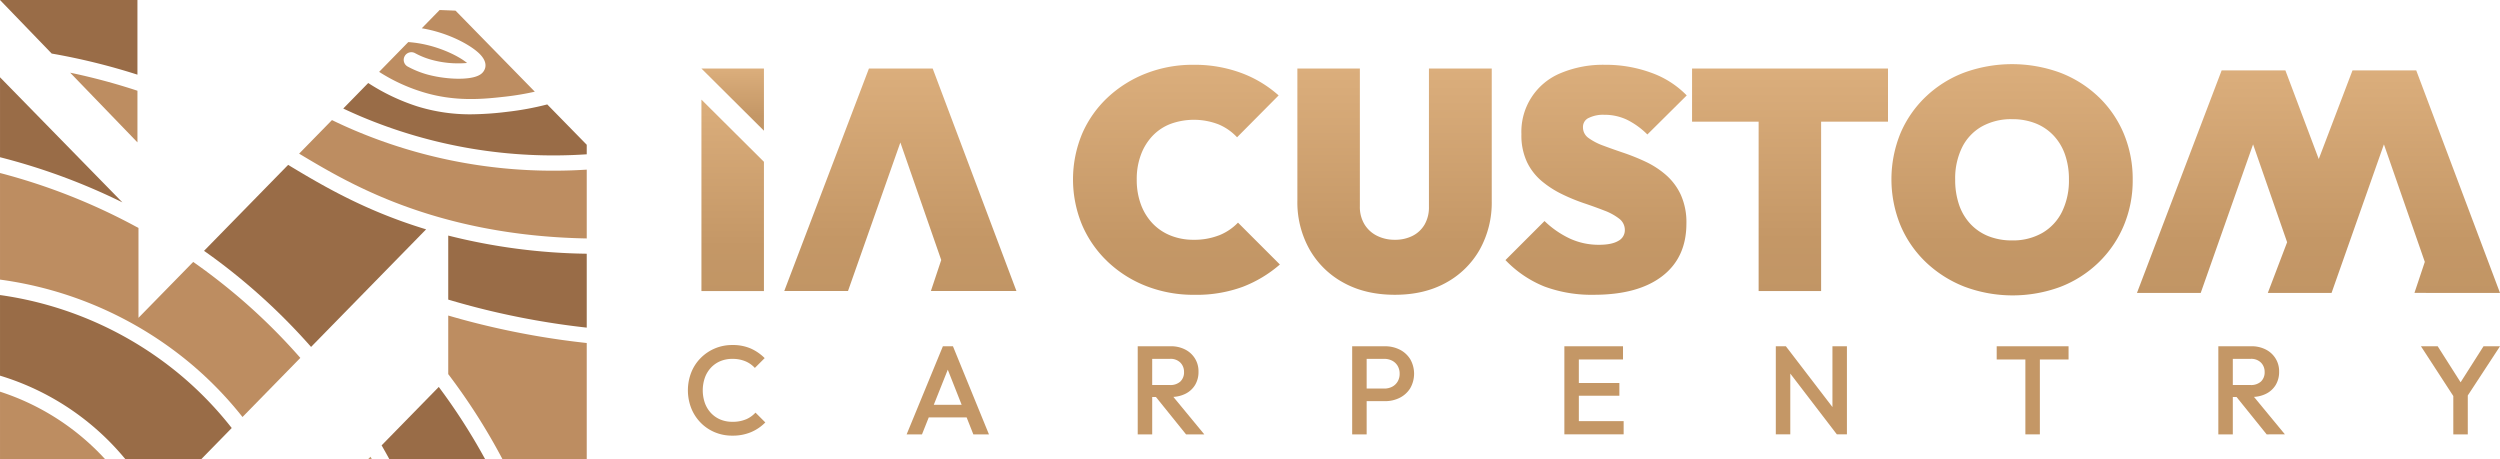 <svg xmlns="http://www.w3.org/2000/svg" xmlns:xlink="http://www.w3.org/1999/xlink" width="1013.18" height="186.179" viewBox="0 0 1013.18 186.179"><defs><linearGradient id="linear-gradient" x1="0.5" x2="0.5" y2="3.459" gradientUnits="objectBoundingBox"><stop offset="0" stop-color="#dbae7c"></stop><stop offset="0.222" stop-color="#c49766"></stop><stop offset="1" stop-color="#a3835c"></stop></linearGradient></defs><g id="Grupo_50" data-name="Grupo 50" transform="translate(-2880.017 -5024)"><g id="Grupo_49" data-name="Grupo 49" transform="translate(32.215 47.626)"><path id="Caminho_33" data-name="Caminho 33" d="M958.451,427.463a253.588,253.588,0,0,0-49.6-18.3v-32.4Z" transform="translate(1938.957 4630.928)" fill="#996c47"></path><path id="Caminho_34" data-name="Caminho 34" d="M951.527,664.254H908.85V636.81a99.112,99.112,0,0,1,42.677,27.444Z" transform="translate(1938.957 4498.299)" fill="#bd8d61"></path><path id="Caminho_35" data-name="Caminho 35" d="M1002.76,610.773l-12.441,12.715H959.73a105.348,105.348,0,0,0-50.88-33.936V556.88a145.761,145.761,0,0,1,72.718,32.069A143.16,143.16,0,0,1,1002.76,610.773Z" transform="translate(1938.957 4539.065)" fill="#996c47"></path><path id="Caminho_36" data-name="Caminho 36" d="M1030.562,530.873l-23.436,23.955a149.021,149.021,0,0,0-21.589-22.123,152.132,152.132,0,0,0-76.687-33.564v-43.2a247.016,247.016,0,0,1,56.118,22.28v36.42l22.177-22.662q9.107,6.357,18.149,14A241.508,241.508,0,0,1,1030.562,530.873Z" transform="translate(1938.957 4590.546)" fill="#bd8d61"></path><path id="Caminho_37" data-name="Caminho 37" d="M1167.6,475.346l-5.811,5.943-12.691,12.97-9.06,9.261-11.911,12.171-7.149,7.31a248.136,248.136,0,0,0-25.606-25.17q-8.835-7.511-17.772-13.768l34.083-34.843c10.8,6.536,22.2,13.185,36.47,19.144A204.411,204.411,0,0,0,1167.6,475.346Z" transform="translate(1852.892 4593.973)" fill="#996c47"></path><path id="Caminho_38" data-name="Caminho 38" d="M1285.51,354.238a110.877,110.877,0,0,1-12.078,2.019c-8.535.951-20.226,2.249-33.7-1.989a71.067,71.067,0,0,1-17.311-8.065l11.809-12.068c10.848.735,20.324,5.537,23.828,8.467a40.888,40.888,0,0,1-14.881-1.426,31.739,31.739,0,0,1-6.281-2.6,3.1,3.1,0,0,0-3.013,5.414,37.949,37.949,0,0,0,7.556,3.136c7.129,2.082,17.532,2.719,21.662.338a4.608,4.608,0,0,0,2.308-2.9c.426-1.744-.279-3.587-2.087-5.473-3.415-3.552-12.563-8.7-23.617-10.554l7.237-7.4q3.227.118,6.448.26l32.124,32.839Z" transform="translate(1779.031 4659.295)" fill="#bd8d61"></path><path id="Caminho_39" data-name="Caminho 39" d="M1291.428,406.538V410.4a200.457,200.457,0,0,1-91.617-15.376q-3.572-1.521-7.061-3.17l10.118-10.344a82.974,82.974,0,0,0,19.869,9.462,71.979,71.979,0,0,0,21.794,3.224,126.45,126.45,0,0,0,14.454-.99,118.316,118.316,0,0,0,16.439-3.018l.216.221Z" transform="translate(1794.163 4628.506)" fill="#996c47"></path><path id="Caminho_40" data-name="Caminho 40" d="M1259.426,432.681c4.758,0,9.236-.162,13.386-.431v27.89c-29.766-.539-57.323-6.027-82.16-16.395-13.391-5.591-23.867-11.617-34.4-17.973l13.308-13.6q4.542,2.212,9.212,4.194a205.856,205.856,0,0,0,80.656,16.316Z" transform="translate(1812.779 4612.869)" fill="#bd8d61"></path><path id="Caminho_41" data-name="Caminho 41" d="M1214.183,690.62c.211.363.412.72.612,1.078h-1.666Z" transform="translate(1783.769 4470.854)" fill="#c19a6c"></path><path id="Caminho_42" data-name="Caminho 42" d="M1266.476,662.255h-38.821q-1.529-2.822-3.185-5.684l1.235-1.264,21.932-22.417A244.892,244.892,0,0,1,1266.476,662.255Z" transform="translate(1777.986 4500.298)" fill="#996c47"></path><path id="Caminho_43" data-name="Caminho 43" d="M1335.718,515.049V545a320.255,320.255,0,0,1-41.232-7.306q-7.489-1.845-14.9-4.052V507.69A241.164,241.164,0,0,0,1335.718,515.049Z" transform="translate(1749.873 4564.152)" fill="#996c47"></path><path id="Caminho_44" data-name="Caminho 44" d="M1293.006,577.441a325.892,325.892,0,0,0,42.712,7.526v47.166h-34.1a249.955,249.955,0,0,0-22.03-34.559V573.83Q1286.257,575.785,1293.006,577.441Z" transform="translate(1749.873 4530.42)" fill="#bd8d61"></path><path id="Caminho_45" data-name="Caminho 45" d="M964.541,312.85v30.256a261.038,261.038,0,0,0-34.75-8.55L908.84,312.85Z" transform="translate(1938.962 4663.524)" fill="#996c47"></path><path id="Caminho_46" data-name="Caminho 46" d="M966.88,372.97a252.738,252.738,0,0,1,27.263,7.315v20.927Z" transform="translate(1909.361 4632.862)" fill="#bd8d61"></path></g><g id="Grupo_9" data-name="Grupo 9" transform="translate(3158.802 5050)"><g id="Grupo_7" data-name="Grupo 7" transform="translate(0 113.832)"><path id="Caminho_47" data-name="Caminho 47" d="M511.094,1064.239a13.763,13.763,0,0,1-5.536,1,12.379,12.379,0,0,1-4.845-.918,11.024,11.024,0,0,1-3.8-2.627,11.739,11.739,0,0,1-2.472-4.054,15.7,15.7,0,0,1,0-10.3,11.824,11.824,0,0,1,2.472-4.054,11.024,11.024,0,0,1,3.8-2.627,12.379,12.379,0,0,1,4.845-.918,13.452,13.452,0,0,1,5.282.968,10.921,10.921,0,0,1,3.849,2.7l3.977-3.977a18.822,18.822,0,0,0-5.608-3.877,18.108,18.108,0,0,0-7.5-1.427,17.8,17.8,0,0,0-12.908,5.354,17.353,17.353,0,0,0-3.772,5.84,20.016,20.016,0,0,0,0,14.335,17.78,17.78,0,0,0,3.772,5.868,17.427,17.427,0,0,0,5.741,3.927,18.093,18.093,0,0,0,7.168,1.4,19.061,19.061,0,0,0,7.6-1.427,17.857,17.857,0,0,0,5.763-3.927l-3.977-3.976a11.222,11.222,0,0,1-3.849,2.727Z" transform="translate(-487.55 -1034.13)" fill="#c49766"></path><path id="Caminho_48" data-name="Caminho 48" d="M662.529,1035.04l-14.689,35.706h6.222l2.743-6.886h15.348l2.721,6.886H681.2l-14.59-35.706Zm-3.689,23.721,5.674-14.236,5.625,14.236Z" transform="translate(-559.19 -1034.537)" fill="#c49766"></path><path id="Caminho_49" data-name="Caminho 49" d="M836.45,1054.315a9.5,9.5,0,0,0,3.954-3.573,10.168,10.168,0,0,0,1.4-5.409,9.759,9.759,0,0,0-1.4-5.282,9.918,9.918,0,0,0-3.954-3.672,12.456,12.456,0,0,0-5.918-1.349H817.17v35.706h5.868v-15.148h1.51l12.206,15.148h7.394l-12.532-15.187a12.532,12.532,0,0,0,4.828-1.233Zm-13.417-14.181h7.245a5.529,5.529,0,0,1,4.181,1.532,5.22,5.22,0,0,1,1.477,3.772,5.1,5.1,0,0,1-1.5,3.9,5.935,5.935,0,0,1-4.209,1.4h-7.19V1040.14Z" transform="translate(-634.87 -1034.532)" fill="#c49766"></path><path id="Caminho_50" data-name="Caminho 50" d="M993.627,1036.417a13.024,13.024,0,0,0-6.045-1.377H974.32v35.706h5.868v-13.467h7.394a13.026,13.026,0,0,0,6.045-1.377,10.567,10.567,0,0,0,4.231-3.877,11.856,11.856,0,0,0,0-11.736,10.642,10.642,0,0,0-4.231-3.877Zm-.89,12.931a5.566,5.566,0,0,1-2.218,2.091,6.848,6.848,0,0,1-3.241.741h-7.09v-12.04h7.09a6.881,6.881,0,0,1,3.241.741,5.566,5.566,0,0,1,2.218,2.091,6.067,6.067,0,0,1,.818,3.186,6,6,0,0,1-.818,3.186Z" transform="translate(-705.106 -1034.537)" fill="#c49766"></path><path id="Caminho_51" data-name="Caminho 51" d="M1135.678,1055.083H1152.1v-5.149h-16.426v-9.54h17.9v-5.354H1129.81v35.7h24.025v-5.354h-18.157Z" transform="translate(-774.6 -1034.537)" fill="#c49766"></path><path id="Caminho_52" data-name="Caminho 52" d="M1307.7,1059.673l-18.87-24.633h-4.082v35.7h5.868v-24.633l18.87,24.633h4.082v-35.7H1307.7Z" transform="translate(-843.848 -1034.537)" fill="#c49766"></path><path id="Caminho_53" data-name="Caminho 53" d="M1446.61,1040.394h11.625v30.347h5.868v-30.347h11.631v-5.354H1446.61Z" transform="translate(-916.19 -1034.537)" fill="#c49766"></path><path id="Caminho_54" data-name="Caminho 54" d="M1628.3,1054.315a9.5,9.5,0,0,0,3.954-3.573,10.168,10.168,0,0,0,1.4-5.409,9.758,9.758,0,0,0-1.4-5.282,9.918,9.918,0,0,0-3.954-3.672,12.455,12.455,0,0,0-5.918-1.349H1609.02v35.706h5.868v-15.148h1.51l12.206,15.148H1636l-12.532-15.187a12.532,12.532,0,0,0,4.828-1.233Zm-13.417-14.181h7.245a5.53,5.53,0,0,1,4.181,1.532,5.221,5.221,0,0,1,1.477,3.772,5.1,5.1,0,0,1-1.5,3.9,5.935,5.935,0,0,1-4.209,1.4h-7.19V1040.14Z" transform="translate(-988.777 -1034.532)" fill="#c49766"></path><path id="Caminho_55" data-name="Caminho 55" d="M1789.533,1035.04h-6.681l-9.286,14.6-9.28-14.6H1757.5l13.108,20.165v15.536h5.868v-15.762Z" transform="translate(-1055.138 -1034.537)" fill="#c49766"></path></g><g id="Grupo_8" data-name="Grupo 8" transform="translate(5.486 0)"><path id="Caminho_56" data-name="Caminho 56" d="M522.8,791.74v25.2l-25.33-25.2Z" transform="translate(-497.47 -789.965)" fill="url(#linear-gradient)"></path><path id="Caminho_57" data-name="Caminho 57" d="M497.47,814.52l25.33,25.2v52.375H497.47Z" transform="translate(-497.47 -800.146)" fill="url(#linear-gradient)"></path><path id="Caminho_58" data-name="Caminho 58" d="M828.828,858.144a27.567,27.567,0,0,1-10.193,1.775,24.673,24.673,0,0,1-9.308-1.709,20.646,20.646,0,0,1-7.284-4.878,22.444,22.444,0,0,1-4.751-7.66,28.546,28.546,0,0,1-1.709-10.193,27.887,27.887,0,0,1,1.709-10.071,22.306,22.306,0,0,1,4.751-7.66,19.869,19.869,0,0,1,7.284-4.812,27.736,27.736,0,0,1,19.5.249,21.749,21.749,0,0,1,7.411,5.193l16.846-16.968a47.444,47.444,0,0,0-15.2-9.12A54.191,54.191,0,0,0,818.635,789a51.866,51.866,0,0,0-19.252,3.484,48.419,48.419,0,0,0-15.513,9.69,44.316,44.316,0,0,0-10.386,14.689,48.13,48.13,0,0,0,0,37.171,45.078,45.078,0,0,0,10.447,14.883,47.877,47.877,0,0,0,15.641,9.817,52.65,52.65,0,0,0,19.313,3.484,54.4,54.4,0,0,0,19.634-3.23,50.629,50.629,0,0,0,15.071-9.054l-16.974-16.968a21.84,21.84,0,0,1-7.787,5.193Z" transform="translate(-619.162 -788.74)" fill="url(#linear-gradient)"></path><path id="Caminho_59" data-name="Caminho 59" d="M987.481,847.721A13.992,13.992,0,0,1,985.705,855a11.783,11.783,0,0,1-4.878,4.557,15.517,15.517,0,0,1-7.157,1.582,15.76,15.76,0,0,1-7.157-1.582,12.324,12.324,0,0,1-5.127-4.624,13.578,13.578,0,0,1-1.9-7.345V791.74H934.16v53.57a39,39,0,0,0,4.939,19.755,35.052,35.052,0,0,0,13.8,13.489q8.86,4.878,20.773,4.878t20.707-4.878a34.854,34.854,0,0,0,13.677-13.423,39.093,39.093,0,0,0,4.878-19.695v-53.7H987.481v55.981Z" transform="translate(-692.643 -789.965)" fill="url(#linear-gradient)"></path><path id="Caminho_60" data-name="Caminho 60" d="M1120.41,810.525a13.245,13.245,0,0,1,6.266-1.266,21.164,21.164,0,0,1,9.12,1.963,31.27,31.27,0,0,1,8.357,6.017l15.956-15.829a37.827,37.827,0,0,0-14.374-9.181,53.533,53.533,0,0,0-18.81-3.23,44.232,44.232,0,0,0-17.858,3.357,25.645,25.645,0,0,0-15.961,24.761,25.461,25.461,0,0,0,2.279,11.338,23.2,23.2,0,0,0,6.017,7.726,39.991,39.991,0,0,0,8.169,5.254,75.713,75.713,0,0,0,8.927,3.672q4.5,1.518,8.229,2.975a22.949,22.949,0,0,1,6.017,3.291,5.7,5.7,0,0,1,2.279,4.624,4.869,4.869,0,0,1-2.66,4.369q-2.663,1.585-7.854,1.582a27.856,27.856,0,0,1-11.653-2.472,37.909,37.909,0,0,1-10.387-7.157l-15.829,15.829a45.206,45.206,0,0,0,15.768,10.7,54.831,54.831,0,0,0,20.076,3.357q17.861,0,27.675-7.533t9.817-21.343a27.047,27.047,0,0,0-2.279-11.653,24.14,24.14,0,0,0-6.017-8.042,35.82,35.82,0,0,0-8.169-5.32,85.67,85.67,0,0,0-8.926-3.612q-4.5-1.518-8.23-2.915a24.184,24.184,0,0,1-6.017-3.1,5.233,5.233,0,0,1-2.279-4.369,3.992,3.992,0,0,1,2.345-3.8Z" transform="translate(-760.792 -788.74)" fill="url(#linear-gradient)"></path><path id="Caminho_61" data-name="Caminho 61" d="M1250.358,791.74H1223.38v21.531h26.978v68.646h25.325V813.271h27.106V791.74h-52.43Z" transform="translate(-821.906 -789.965)" fill="url(#linear-gradient)"></path><path id="Caminho_62" data-name="Caminho 62" d="M1453.446,801.831a46.549,46.549,0,0,0-15.513-9.817,56.686,56.686,0,0,0-39.135,0,46.407,46.407,0,0,0-15.513,9.817,44.564,44.564,0,0,0-10.193,14.817,49.4,49.4,0,0,0,.061,37.232,44.555,44.555,0,0,0,10.32,14.944,47.965,47.965,0,0,0,15.58,9.878,55.7,55.7,0,0,0,38.947.061,46.184,46.184,0,0,0,15.453-9.878,45.021,45.021,0,0,0,10.193-14.944,47.235,47.235,0,0,0,3.612-18.555,47.769,47.769,0,0,0-3.612-18.682,44.411,44.411,0,0,0-10.193-14.883Zm-14.817,46.479a20.183,20.183,0,0,1-7.981,8.611,23.9,23.9,0,0,1-12.284,3.042,25.4,25.4,0,0,1-9.562-1.709,20.286,20.286,0,0,1-7.284-4.939,21.524,21.524,0,0,1-4.624-7.787,31.14,31.14,0,0,1-1.582-10.259,28.409,28.409,0,0,1,2.787-12.98,19.894,19.894,0,0,1,7.981-8.484,24.327,24.327,0,0,1,12.283-2.976,25.42,25.42,0,0,1,9.563,1.709,20.336,20.336,0,0,1,7.284,4.939,21.593,21.593,0,0,1,4.624,7.726,30.163,30.163,0,0,1,1.582,10.071,28.825,28.825,0,0,1-2.787,13.047Z" transform="translate(-887.204 -788.53)" fill="url(#linear-gradient)"></path><path id="Caminho_63" data-name="Caminho 63" d="M652.258,881.911H617.587l4.192-12.566L605.215,821.71l-21.221,60.2H558.16l34.318-90.171h25.839Z" transform="translate(-524.595 -789.965)" fill="url(#linear-gradient)"></path><path id="Caminho_64" data-name="Caminho 64" d="M1661.854,883.281l4.2-12.566-16.57-47.635-13.854,39.3-7.367,20.906h-25.833l7.82-20.546-13.793-39.655-21.221,60.2H1549.4l34.317-90.171h25.839l13.517,35.916,13.672-35.916h25.839l33.942,90.171Z" transform="translate(-967.617 -790.577)" fill="url(#linear-gradient)"></path></g></g></g></svg>